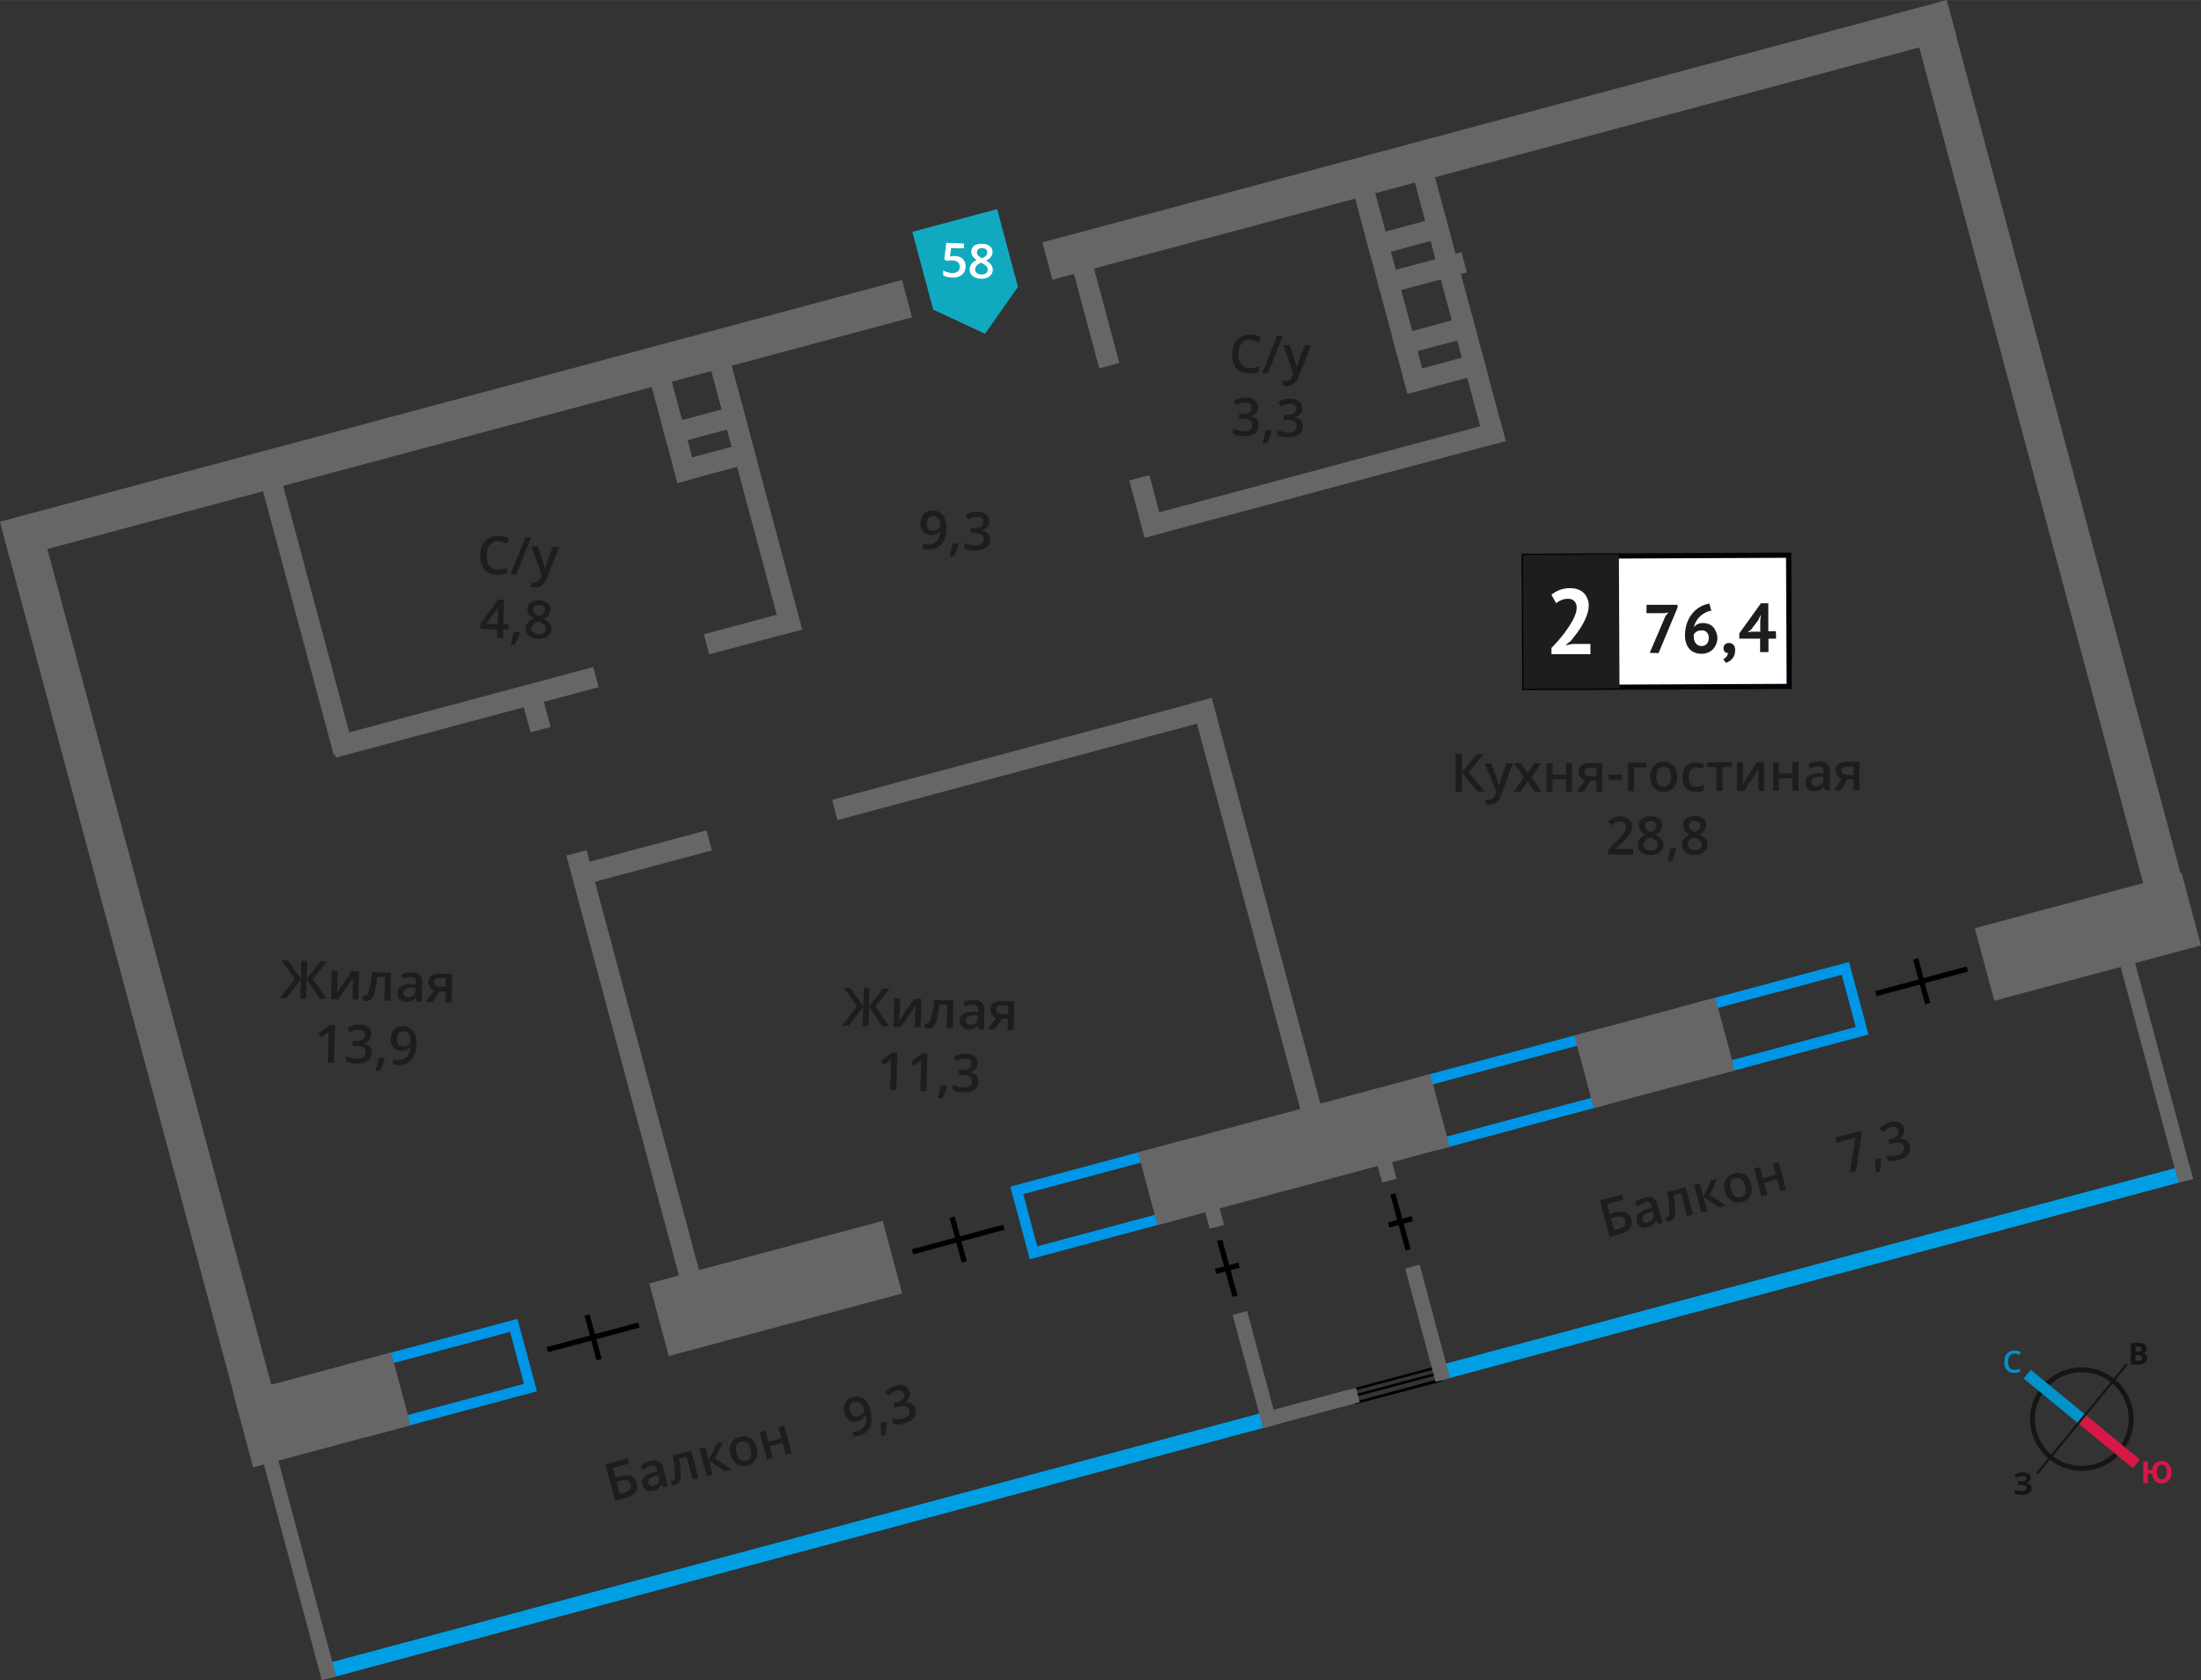 <svg xmlns="http://www.w3.org/2000/svg" width="147.13mm" height="112.31mm" viewBox="0 0 417.07 318.35">
  <rect x="0" y="0" width="417.07" height="318.35" fill="#333333" stroke="none"/>
  <defs>
    <style>
      .cls-1, .cls-11, .cls-12, .cls-13, .cls-3 {
        fill: none;
      }

      .cls-1, .cls-3 {
        stroke: #000;
      }

      .cls-1 {
        stroke-linecap: round;
        stroke-linejoin: round;
        stroke-width: 0.48px;
      }

      .cls-2 {
        fill: #0096e7;
      }

      .cls-11, .cls-12, .cls-13, .cls-3 {
        stroke-miterlimit: 10;
      }

      .cls-4 {
        fill: #666;
      }

      .cls-5 {
        fill: #009fe3;
      }

      .cls-6, .cls-9 {
        fill: #1d1d1b;
      }

      .cls-7 {
        fill: #fff;
      }

      .cls-8 {
        fill: #050007;
      }

      .cls-9 {
        stroke: #1d1d1b;
        stroke-miterlimit: 22.93;
        stroke-width: 0.5px;
      }

      .cls-10 {
        fill: #11a9bf;
        fill-rule: evenodd;
      }

      .cls-11 {
        stroke: #141515;
        stroke-width: 0.91px;
      }

      .cls-12 {
        stroke: #0093ca;
      }

      .cls-12, .cls-13 {
        stroke-width: 2.13px;
      }

      .cls-13 {
        stroke: #d61747;
      }

      .cls-14 {
        fill: #141515;
      }

      .cls-15 {
        fill: #0093ca;
      }

      .cls-16 {
        fill: #d61747;
      }
    </style>
  </defs>
  <g id="text">
    <g>
      <g>
        <polyline class="cls-1" points="256.4 264.5 272.79 260.14 273.07 261.4 273.05 261.53 256.82 265.79 273.07 261.4"/>
        <line class="cls-1" x1="272.48" y1="259.01" x2="256.09" y2="263.37"/>
      </g>
      <path class="cls-2" d="M349,184.69l2.65,9.89L323,202.24l-2.65-9.89L349,184.69m1.41-2.45-32.45,8.69,3.68,13.76L354.06,196l-3.69-13.76Z"/>
      <path class="cls-2" d="M299.59,197.92l2.65,9.89-28.59,7.66L271,205.58l28.59-7.66m1.42-2.45-32.46,8.69,3.69,13.76,32.45-8.7L301,195.47Z"/>
      <path class="cls-2" d="M222.49,218.58l2.65,9.89-28.59,7.66-2.65-9.89,28.59-7.66m1.41-2.45-32.45,8.69,3.68,13.76,32.46-8.7-3.69-13.75Z"/>
      <path class="cls-2" d="M96.64,252.3l2.65,9.89L70.7,269.85,68.05,260l28.59-7.66m1.41-2.45L65.6,258.54l3.69,13.76,32.45-8.7-3.69-13.75Z"/>
      <g>
        <line class="cls-3" x1="121.05" y1="251.05" x2="103.72" y2="255.71"/>
        <line class="cls-3" x1="111.25" y1="249.14" x2="113.53" y2="257.61"/>
      </g>
      <g>
        <line class="cls-3" x1="190.23" y1="232.51" x2="172.91" y2="237.17"/>
        <line class="cls-3" x1="180.43" y1="230.61" x2="182.71" y2="239.08"/>
      </g>
      <g>
        <line class="cls-3" x1="372.8" y1="183.59" x2="355.47" y2="188.25"/>
        <line class="cls-3" x1="363" y1="181.69" x2="365.27" y2="190.16"/>
      </g>
      <g>
        <line class="cls-3" x1="234.01" y1="245.59" x2="231.12" y2="234.99"/>
        <line class="cls-3" x1="234.79" y1="239.69" x2="230.34" y2="240.9"/>
      </g>
      <g>
        <line class="cls-3" x1="266.82" y1="236.8" x2="263.94" y2="226.2"/>
        <line class="cls-3" x1="267.6" y1="230.89" x2="263.15" y2="232.1"/>
      </g>
      <rect class="cls-4" x="375.37" y="170.36" width="40.55" height="14.24" transform="translate(823.74 246.52) rotate(165)"/>
      <rect class="cls-4" x="299.7" y="192.36" width="27.67" height="14.24" transform="translate(668.01 311.02) rotate(165)"/>
      <rect class="cls-4" x="216.51" y="210.68" width="57.32" height="14.24" transform="translate(538.36 364.72) rotate(165)"/>
      <rect class="cls-4" x="124.1" y="236.98" width="45.79" height="14.24" transform="translate(352.16 441.85) rotate(165)"/>
      <rect class="cls-4" x="45.59" y="260.02" width="30.89" height="14.24" transform="translate(189.14 509.38) rotate(165)"/>
      <rect class="cls-4" x="56.14" y="89.11" width="3.94" height="54.36" transform="translate(-28.12 19) rotate(-15)"/>
      <rect class="cls-4" x="141.11" y="66.34" width="3.94" height="54.36" transform="translate(-19.33 40.22) rotate(-15)"/>
      <rect class="cls-4" x="215.38" y="90.35" width="3.94" height="11.21" transform="translate(-17.43 59.52) rotate(-15)"/>
      <rect class="cls-4" x="274.39" y="30.52" width="3.94" height="54.47" transform="translate(-5.53 73.5) rotate(-15)"/>
      <rect class="cls-4" x="205.24" y="46.54" width="3.94" height="23.13" transform="translate(-7.98 55.61) rotate(-15)"/>
      <rect class="cls-4" x="235.33" y="131.06" width="3.94" height="82.97" transform="matrix(0.97, -0.26, 0.26, 0.97, -36.57, 67.3)"/>
      <rect class="cls-4" x="99.61" y="131.76" width="3.94" height="6.59" transform="translate(-31.49 30.89) rotate(-15)"/>
      <rect class="cls-4" x="117.9" y="159.59" width="3.94" height="87.45" transform="matrix(0.97, -0.26, 0.26, 0.97, -48.54, 37.95)"/>
      <g>
        <rect class="cls-4" x="125.7" y="78.51" width="15.65" height="3.94" transform="translate(-16.28 37.3) rotate(-15)"/>
        <rect class="cls-4" x="127.59" y="85.58" width="15.65" height="3.94" transform="translate(-18.04 38.03) rotate(-15)"/>
        <rect class="cls-4" x="136.8" y="66.58" width="3.94" height="21.72" transform="translate(-15.32 38.56) rotate(-15)"/>
        <rect class="cls-4" x="125.49" y="69.62" width="3.94" height="21.72" transform="translate(-16.49 35.73) rotate(-15)"/>
      </g>
      <rect class="cls-4" x="258.99" y="42.79" width="15.65" height="3.94" transform="translate(-2.49 70.58) rotate(-15)"/>
      <rect class="cls-4" x="260.88" y="49.86" width="15.65" height="3.94" transform="matrix(0.97, -0.26, 0.26, 0.97, -4.26, 71.31)"/>
      <rect class="cls-4" x="258.78" y="33.9" width="3.94" height="21.72" transform="translate(-2.7 69.01) rotate(-15)"/>
      <rect class="cls-4" x="264.04" y="61.64" width="15.65" height="3.94" transform="translate(-7.2 72.53) rotate(-15)"/>
      <rect class="cls-4" x="265.93" y="68.71" width="15.65" height="3.94" transform="translate(-8.96 73.26) rotate(-15)"/>
      <rect class="cls-4" x="263.83" y="52.75" width="3.94" height="21.72" transform="translate(-7.41 70.96) rotate(-15)"/>
      <rect class="cls-4" x="61.86" y="132.54" width="51.31" height="3.94" transform="matrix(0.97, -0.26, 0.26, 0.97, -31.83, 27.23)"/>
      <rect class="cls-4" x="133.59" y="117.84" width="17.51" height="3.94" transform="translate(-26.16 40.92) rotate(-15)"/>
      <rect class="cls-4" x="215.19" y="88.84" width="70.82" height="3.94" transform="translate(-14.96 67.95) rotate(-15)"/>
      <rect class="cls-4" x="109.15" y="160.57" width="25.68" height="3.94" transform="translate(-37.91 37.11) rotate(-15)"/>
      <rect class="cls-4" x="156.12" y="141.49" width="74.13" height="3.94" transform="matrix(0.97, -0.26, 0.26, 0.97, -30.55, 54.89)"/>
      <rect class="cls-4" x="-60.31" y="178.82" width="173.04" height="7.33" transform="translate(195.69 109.94) rotate(75)"/>
      <rect class="cls-4" x="301.47" y="81.88" width="173.04" height="7.33" transform="translate(370.2 -311.37) rotate(75)"/>
      <rect class="cls-4" x="-2.07" y="75.81" width="176.95" height="7.33" transform="translate(190.44 133.88) rotate(165)"/>
      <rect class="cls-4" x="195.45" y="22.83" width="177.38" height="7.33" transform="translate(565.46 -21.45) rotate(165)"/>
      <rect class="cls-5" x="150.09" y="200.3" width="2.83" height="184.64" transform="translate(394.95 70.54) rotate(75)"/>
      <polygon class="cls-5" points="415.55 223.34 412.81 224.08 272.47 261.68 271.74 258.95 412.08 221.34 414.82 220.61 415.55 223.34"/>
      <rect class="cls-4" x="227.91" y="222.87" width="2.83" height="9.73" transform="translate(509.77 388.36) rotate(165)"/>
      <rect class="cls-4" x="260.6" y="214.11" width="2.83" height="9.73" transform="translate(571.77 362.68) rotate(165)"/>
      <rect class="cls-4" x="236.41" y="248.36" width="2.83" height="22.21" transform="translate(534.7 448.54) rotate(165)"/>
      <rect class="cls-4" x="269.1" y="239.6" width="2.83" height="22.21" transform="translate(596.7 422.85) rotate(165)"/>
      <polygon class="cls-4" points="415.55 223.34 412.81 224.08 412.08 221.34 401.38 181.43 404.12 180.69 414.82 220.61 415.55 223.34"/>
      <rect class="cls-4" x="54.92" y="272.45" width="2.83" height="46.33" transform="translate(187.27 566.57) rotate(165)"/>
      <rect class="cls-4" x="246.76" y="257.27" width="2.83" height="18.9" transform="translate(54.77 575.48) rotate(-105)"/>
      <g>
        <path class="cls-6" d="M309.1,231c.37,1.38-.33,2.31-2.1,2.78l-2,.54-1.85-6.89,4.21-1.13.26,1-3.08.82L305,230l.82-.22Q308.55,229,309.1,231Zm-3.24,2.07.82-.22a2.12,2.12,0,0,0,1.11-.58,1,1,0,0,0,.15-1,.94.94,0,0,0-.6-.72,2.59,2.59,0,0,0-1.39.1l-.68.18Z"/>
        <path class="cls-6" d="M314.17,231.89l-.41-.67h0a2.24,2.24,0,0,1-.59.86,2.52,2.52,0,0,1-.93.43,1.7,1.7,0,0,1-1.31-.09,1.59,1.59,0,0,1-.75-1.06,1.46,1.46,0,0,1,.27-1.38,3.59,3.59,0,0,1,1.71-.93l.89-.27-.07-.28a1.15,1.15,0,0,0-.43-.69,1,1,0,0,0-.8,0,2.66,2.66,0,0,0-.73.32,6.21,6.21,0,0,0-.64.47l-.57-.7a4.18,4.18,0,0,1,.84-.58,4.32,4.32,0,0,1,.92-.37,2.32,2.32,0,0,1,1.62,0,1.74,1.74,0,0,1,.87,1.22l1,3.52Zm-1.85-.31a1.43,1.43,0,0,0,.88-.6,1.27,1.27,0,0,0,.11-1l-.12-.46-.66.21a2.39,2.39,0,0,0-1.07.57.83.83,0,0,0-.17.81.77.77,0,0,0,.36.49A1,1,0,0,0,312.32,231.58Z"/>
        <path class="cls-6" d="M320.8,230.12l-1.12.29-1.16-4.34-1.44.38a19.19,19.19,0,0,1,.35,2.72,3.69,3.69,0,0,1-.22,1.53,1.19,1.19,0,0,1-.82.69,1.86,1.86,0,0,1-.64.06l-.23-.87a1.14,1.14,0,0,0,.37,0c.32-.08.47-.51.46-1.28a20.31,20.31,0,0,0-.45-3.43l3.5-.94Z"/>
        <path class="cls-6" d="M324.22,223.61l1.22-.33L324,226.37l3.06,2.08-1.27.34-3-2,.71,2.64-1.1.3-1.4-5.22,1.11-.29.67,2.53Z"/>
        <path class="cls-6" d="M331.81,224.36a3,3,0,0,1-.13,2.17,2.4,2.4,0,0,1-1.63,1.21,2.59,2.59,0,0,1-1.38,0,2.32,2.32,0,0,1-1.12-.71,3.29,3.29,0,0,1-.68-1.36,2.88,2.88,0,0,1,.12-2.15,2.45,2.45,0,0,1,1.64-1.21,2.42,2.42,0,0,1,2,.25A3,3,0,0,1,331.81,224.36Zm-3.8,1c.32,1.2.93,1.68,1.82,1.45s1.16-1,.83-2.16-.92-1.67-1.81-1.43a1.14,1.14,0,0,0-.88.73A2.36,2.36,0,0,0,328,225.38Z"/>
        <path class="cls-6" d="M333.49,221.12l.56,2.1,2.46-.66-.56-2.09,1.11-.3,1.39,5.22-1.1.29-.61-2.25-2.45.66.6,2.25-1.11.3-1.4-5.22Z"/>
        <path class="cls-6" d="M350.49,222.16l1.14-6.64-3.58,1-.26-1,4.77-1.27.2.77-1.07,6.84Z"/>
        <path class="cls-6" d="M356.47,219.47a16.66,16.66,0,0,1-.23,2.48l-.81.22a23.51,23.51,0,0,0-.15-2.5l1.09-.29Z"/>
        <path class="cls-6" d="M360.79,213.71a1.62,1.62,0,0,1-.09,1.19,2,2,0,0,1-.92.88l0,0a2.21,2.21,0,0,1,1.38.19,1.53,1.53,0,0,1,.71,1,1.9,1.9,0,0,1-.29,1.73,3.38,3.38,0,0,1-1.86,1.07,4.54,4.54,0,0,1-2,.15l-.27-1a4.39,4.39,0,0,0,2-.05,2.09,2.09,0,0,0,1.12-.62,1.11,1.11,0,0,0,.15-1,.9.9,0,0,0-.66-.69,2.91,2.91,0,0,0-1.45.1l-.6.17-.24-.91.61-.16c1.1-.29,1.55-.82,1.35-1.58a.87.87,0,0,0-.48-.61,1.33,1.33,0,0,0-.91,0,2.57,2.57,0,0,0-.72.31,3.79,3.79,0,0,0-.75.66l-.75-.63a3.74,3.74,0,0,1,2-1.28,2.66,2.66,0,0,1,1.75,0A1.5,1.5,0,0,1,360.79,213.71Z"/>
      </g>
      <g>
        <path class="cls-6" d="M120.67,281q.56,2.07-2.11,2.79l-2,.53-1.85-6.89,4.21-1.13.26,1-3.08.82.49,1.84.82-.22Q120.13,278.94,120.67,281ZM117.43,283l.81-.21a2.16,2.16,0,0,0,1.12-.59,1,1,0,0,0,.15-1,.94.94,0,0,0-.6-.72,2.59,2.59,0,0,0-1.39.1l-.68.18Z"/>
        <path class="cls-6" d="M125.74,281.82l-.41-.66h0a2.2,2.2,0,0,1-.59.85,2.37,2.37,0,0,1-.93.43,1.7,1.7,0,0,1-1.31-.09,1.59,1.59,0,0,1-.75-1.06,1.46,1.46,0,0,1,.27-1.38,3.59,3.59,0,0,1,1.71-.93l.89-.27-.07-.28a1.14,1.14,0,0,0-.44-.69,1,1,0,0,0-.79-.05,2.66,2.66,0,0,0-.73.32,6.21,6.21,0,0,0-.64.47l-.57-.69a4,4,0,0,1,.84-.59,4.32,4.32,0,0,1,.92-.37,2.32,2.32,0,0,1,1.62,0,1.74,1.74,0,0,1,.87,1.23l.94,3.51Zm-1.85-.31a1.42,1.42,0,0,0,.88-.6,1.26,1.26,0,0,0,.11-1l-.12-.45-.66.21a2.24,2.24,0,0,0-1.07.56.83.83,0,0,0-.17.81.72.72,0,0,0,.36.49A.89.89,0,0,0,123.89,281.51Z"/>
        <path class="cls-6" d="M132.37,280.05l-1.12.3L130.09,276l-1.44.38a17.72,17.72,0,0,1,.34,2.72,3.63,3.63,0,0,1-.21,1.54,1.22,1.22,0,0,1-.82.68,1.47,1.47,0,0,1-.64.06l-.23-.87a.92.92,0,0,0,.37,0c.32-.09.47-.52.46-1.29a21.56,21.56,0,0,0-.45-3.43l3.5-.94Z"/>
        <path class="cls-6" d="M135.79,273.54l1.22-.33-1.48,3.1,3.06,2.07-1.27.34-3-2,.71,2.65-1.11.29-1.39-5.21,1.1-.3.68,2.53Z"/>
        <path class="cls-6" d="M143.37,274.29a2.93,2.93,0,0,1-.12,2.17,2.42,2.42,0,0,1-1.63,1.21,2.59,2.59,0,0,1-1.38,0,2.26,2.26,0,0,1-1.12-.72,3.31,3.31,0,0,1-.68-1.35,2.91,2.91,0,0,1,.12-2.16,2.41,2.41,0,0,1,1.64-1.2,2.39,2.39,0,0,1,2,.25A2.88,2.88,0,0,1,143.37,274.29Zm-3.79,1c.32,1.21.93,1.69,1.82,1.45s1.15-1,.83-2.16-.92-1.67-1.81-1.43a1.19,1.19,0,0,0-.89.73A2.46,2.46,0,0,0,139.58,275.31Z"/>
        <path class="cls-6" d="M145.06,271.06l.56,2.09,2.46-.66-.56-2.09,1.1-.3,1.4,5.22-1.11.29-.6-2.24-2.46.65.61,2.25-1.11.3-1.4-5.22Z"/>
        <path class="cls-6" d="M164.88,267.1a4.92,4.92,0,0,1,0,3.26,3.14,3.14,0,0,1-2.21,1.67,4,4,0,0,1-.92.17l-.25-.93a3.6,3.6,0,0,0,.88-.11,2.2,2.2,0,0,0,1.51-1.06,3,3,0,0,0,.1-2.05h-.06a1.73,1.73,0,0,1-.51.8,2.22,2.22,0,0,1-.87.43,1.92,1.92,0,0,1-1.59-.18,2.28,2.28,0,0,1-.94-1.43,2.44,2.44,0,0,1,.14-1.88,2.25,2.25,0,0,1,1.48-1.08,2.39,2.39,0,0,1,1.38,0,2.34,2.34,0,0,1,1.13.82A4.21,4.21,0,0,1,164.88,267.1Zm-3-1.47a1.13,1.13,0,0,0-.78.61,1.68,1.68,0,0,0,0,1.14,1.47,1.47,0,0,0,.54.85,1.12,1.12,0,0,0,1,.11,1.49,1.49,0,0,0,.86-.59,1.07,1.07,0,0,0,.17-.89,2.15,2.15,0,0,0-.37-.74,1.57,1.57,0,0,0-.61-.46A1.21,1.21,0,0,0,161.91,265.63Z"/>
        <path class="cls-6" d="M168,269.4a16.77,16.77,0,0,1-.23,2.49l-.81.21a23.48,23.48,0,0,0-.15-2.49l1.09-.3Z"/>
        <path class="cls-6" d="M172.36,263.64a1.61,1.61,0,0,1-.09,1.19,1.93,1.93,0,0,1-.92.88v0a2.17,2.17,0,0,1,1.39.18,1.56,1.56,0,0,1,.71,1,1.88,1.88,0,0,1-.3,1.72,3.36,3.36,0,0,1-1.85,1.08,4.67,4.67,0,0,1-2,.14l-.27-1a4.9,4.9,0,0,0,1,.08,4.38,4.38,0,0,0,1-.13,2.08,2.08,0,0,0,1.11-.62,1.07,1.07,0,0,0,.15-1,.87.87,0,0,0-.65-.69,2.83,2.83,0,0,0-1.45.11l-.6.16-.24-.9.61-.17c1.1-.29,1.55-.82,1.34-1.58a.86.86,0,0,0-.47-.61,1.33,1.33,0,0,0-.91,0,2.9,2.9,0,0,0-.72.31,3.35,3.35,0,0,0-.75.67l-.75-.63a3.7,3.7,0,0,1,2-1.29,2.69,2.69,0,0,1,1.74,0A1.55,1.55,0,0,1,172.36,263.64Z"/>
      </g>
      <g>
        <path class="cls-6" d="M162.4,190.67l-2.52-3.51,1.25,0,2.45,3.52.09-3.45,1.11,0-.09,3.46,2.63-3.39,1.25,0-2.7,3.38,2.62,3.76-1.28,0-2.52-3.69-.1,3.62-1.1,0,.09-3.62-2.71,3.55-1.29,0Z"/>
        <path class="cls-6" d="M170.56,189.17l-.07,2.77c0,.32-.05.79-.11,1.42l2.81-4.12,1.4,0-.14,5.4-1.1,0,.07-2.72c0-.15,0-.39.05-.73s.05-.58.06-.73l-2.8,4.11-1.41,0,.14-5.4Z"/>
        <path class="cls-6" d="M180.53,194.83l-1.16,0,.12-4.5-1.49,0a18.84,18.84,0,0,1-.44,2.71,3.65,3.65,0,0,1-.64,1.41,1.23,1.23,0,0,1-1,.42,1.59,1.59,0,0,1-.62-.12l0-.9a1.17,1.17,0,0,0,.36.08c.33,0,.6-.36.81-1.1a21.13,21.13,0,0,0,.54-3.42l3.63.09Z"/>
        <path class="cls-6" d="M185.54,195l-.21-.76h0a2.21,2.21,0,0,1-.81.65,2.35,2.35,0,0,1-1,.16,1.72,1.72,0,0,1-1.23-.47,1.57,1.57,0,0,1-.41-1.22,1.43,1.43,0,0,1,.65-1.25,3.55,3.55,0,0,1,1.9-.41h.93v-.28a1.1,1.1,0,0,0-.22-.78,1,1,0,0,0-.75-.28,2.6,2.6,0,0,0-.79.1,7.12,7.12,0,0,0-.74.27l-.35-.83a4.09,4.09,0,0,1,1-.32,5,5,0,0,1,1-.1,2.34,2.34,0,0,1,1.54.49,1.77,1.77,0,0,1,.49,1.43l-.1,3.63Zm-1.69-.82a1.43,1.43,0,0,0,1-.33,1.23,1.23,0,0,0,.4-1v-.47h-.69a2.28,2.28,0,0,0-1.19.24.8.8,0,0,0-.38.73.69.69,0,0,0,.2.56A.9.9,0,0,0,183.85,194.14Z"/>
        <path class="cls-6" d="M188.52,195l-1.29,0,1.56-2.18a1.55,1.55,0,0,1-.84-.58,1.58,1.58,0,0,1-.29-1,1.47,1.47,0,0,1,.58-1.19,2.31,2.31,0,0,1,1.51-.39l2.46.06-.14,5.4-1.16,0L191,193l-1.09,0Zm.26-3.76a.7.7,0,0,0,.3.64,1.47,1.47,0,0,0,.84.22l1.07,0,0-1.6-1.25,0a1.15,1.15,0,0,0-.73.18A.71.71,0,0,0,188.78,191.28Z"/>
        <path class="cls-6" d="M169.83,206.56l-1.14,0,.12-4.61c0-.55,0-1,.07-1.31a3.71,3.71,0,0,1-.28.26l-1.12.87-.56-.75,2.14-1.59,1,0Z"/>
        <path class="cls-6" d="M175.54,206.71l-1.15,0,.12-4.61c0-.55,0-1,.08-1.31-.08.08-.18.16-.29.25s-.48.39-1.12.87l-.55-.74,2.14-1.59.95,0Z"/>
        <path class="cls-6" d="M179.48,205.76a16.25,16.25,0,0,1-.92,2.31l-.85,0a23.2,23.2,0,0,0,.57-2.43l1.13,0Z"/>
        <path class="cls-6" d="M185.26,201.46a1.63,1.63,0,0,1-.43,1.12,2,2,0,0,1-1.12.58v0a2.12,2.12,0,0,1,1.28.56,1.56,1.56,0,0,1,.4,1.15,1.87,1.87,0,0,1-.77,1.57,3.35,3.35,0,0,1-2.08.51,4.64,4.64,0,0,1-2-.44l0-1a4.57,4.57,0,0,0,.95.37,4.41,4.41,0,0,0,1,.15,2,2,0,0,0,1.24-.28,1.11,1.11,0,0,0,.44-.94.9.9,0,0,0-.43-.85,2.9,2.9,0,0,0-1.42-.31h-.62l0-.94.63,0q1.71,0,1.74-1.14a.84.84,0,0,0-.28-.71,1.33,1.33,0,0,0-.87-.27,2.53,2.53,0,0,0-.78.09,3.27,3.27,0,0,0-.9.43l-.54-.82a3.77,3.77,0,0,1,2.3-.66,2.81,2.81,0,0,1,1.67.5A1.56,1.56,0,0,1,185.26,201.46Z"/>
      </g>
      <g>
        <path class="cls-6" d="M55.84,185.45l-2.52-3.51,1.25,0L57,185.49l.09-3.45,1.11,0-.09,3.46,2.63-3.39,1.25,0-2.7,3.38,2.62,3.76-1.28,0-2.52-3.69L58,189.2l-1.1,0,.09-3.61-2.71,3.54-1.29,0Z"/>
        <path class="cls-6" d="M64,184l-.07,2.77c0,.32,0,.8-.11,1.42L66.63,184l1.4,0-.14,5.4-1.1,0,.07-2.72c0-.15,0-.39,0-.73s0-.58.06-.73l-2.8,4.11-1.41,0,.14-5.39Z"/>
        <path class="cls-6" d="M74,189.61l-1.16,0,.12-4.5-1.49,0a18.84,18.84,0,0,1-.44,2.71,3.58,3.58,0,0,1-.64,1.41,1.22,1.22,0,0,1-1,.42,1.48,1.48,0,0,1-.63-.12l0-.9a.94.94,0,0,0,.36.08c.33,0,.61-.36.81-1.1a21.13,21.13,0,0,0,.54-3.42l3.63.1Z"/>
        <path class="cls-6" d="M79,189.74l-.21-.75h0a2.25,2.25,0,0,1-.81.66,2.5,2.5,0,0,1-1,.15,1.76,1.76,0,0,1-1.23-.46,1.6,1.6,0,0,1-.41-1.23,1.4,1.4,0,0,1,.65-1.24,3.45,3.45,0,0,1,1.9-.42h.93v-.28a1.1,1.1,0,0,0-.22-.78,1,1,0,0,0-.74-.28,2.62,2.62,0,0,0-.8.1c-.26.08-.5.17-.74.27l-.35-.83a4.09,4.09,0,0,1,1-.32,5,5,0,0,1,1-.1,2.4,2.4,0,0,1,1.54.49,1.77,1.77,0,0,1,.49,1.43l-.09,3.64Zm-1.68-.82a1.46,1.46,0,0,0,1-.32,1.26,1.26,0,0,0,.4-1v-.47H78a2.34,2.34,0,0,0-1.18.24.82.82,0,0,0-.39.73.69.69,0,0,0,.2.56A.91.91,0,0,0,77.3,188.92Z"/>
        <path class="cls-6" d="M82,189.82l-1.29,0,1.56-2.18a1.55,1.55,0,0,1-.84-.58,1.58,1.58,0,0,1-.29-1,1.48,1.48,0,0,1,.58-1.19,2.31,2.31,0,0,1,1.51-.39l2.46.06-.14,5.4-1.16,0,.06-2.08-1.09,0Zm.26-3.75a.7.7,0,0,0,.3.63,1.58,1.58,0,0,0,.84.23l1.07,0,0-1.6-1.25,0a1.15,1.15,0,0,0-.73.18A.71.71,0,0,0,82.22,186.07Z"/>
        <path class="cls-6" d="M63.27,201.34l-1.14,0,.12-4.61c0-.55,0-1,.07-1.3l-.28.25-1.12.87-.56-.74,2.14-1.6,1,0Z"/>
        <path class="cls-6" d="M70.32,196a1.63,1.63,0,0,1-.42,1.12,2,2,0,0,1-1.13.58v0a2.15,2.15,0,0,1,1.27.57,1.48,1.48,0,0,1,.4,1.14,1.9,1.9,0,0,1-.76,1.58,3.45,3.45,0,0,1-2.09.5,4.68,4.68,0,0,1-2-.44l0-1a4.36,4.36,0,0,0,1,.37,3.82,3.82,0,0,0,1,.15,2.08,2.08,0,0,0,1.25-.27,1.12,1.12,0,0,0,.43-1,.9.9,0,0,0-.43-.85,3,3,0,0,0-1.42-.3l-.62,0,0-.93.63,0q1.71,0,1.74-1.14a.91.91,0,0,0-.28-.72,1.37,1.37,0,0,0-.87-.27,3,3,0,0,0-.79.1,3.85,3.85,0,0,0-.9.42l-.54-.81a3.73,3.73,0,0,1,2.3-.67,2.7,2.7,0,0,1,1.67.51A1.49,1.49,0,0,1,70.32,196Z"/>
        <path class="cls-6" d="M72.92,200.54a16.77,16.77,0,0,1-.92,2.32l-.85,0a23.2,23.2,0,0,0,.57-2.43l1.13,0Z"/>
        <path class="cls-6" d="M78.92,197.65a4.84,4.84,0,0,1-.93,3.13,3.09,3.09,0,0,1-2.58,1,3.62,3.62,0,0,1-.93-.1l0-1a2.93,2.93,0,0,0,.87.14,2.22,2.22,0,0,0,1.75-.58,3,3,0,0,0,.68-1.94h-.06a1.78,1.78,0,0,1-.71.61,2.11,2.11,0,0,1-1,.17,1.88,1.88,0,0,1-1.48-.63,2.28,2.28,0,0,1-.5-1.63,2.47,2.47,0,0,1,.68-1.76,2.23,2.23,0,0,1,1.72-.62,2.39,2.39,0,0,1,1.32.4,2.43,2.43,0,0,1,.85,1.1A4.26,4.26,0,0,1,78.92,197.65Zm-2.43-2.25a1.08,1.08,0,0,0-.92.37,1.64,1.64,0,0,0-.35,1.08,1.45,1.45,0,0,0,.27,1,1.14,1.14,0,0,0,.89.37,1.43,1.43,0,0,0,1-.32,1.07,1.07,0,0,0,.42-.8,1.87,1.87,0,0,0-.15-.82,1.41,1.41,0,0,0-.45-.61A1.2,1.2,0,0,0,76.49,195.4Z"/>
      </g>
      <g>
        <path class="cls-6" d="M236.92,64.35a1.92,1.92,0,0,0-1.6.67,3,3,0,0,0-.63,2,3.1,3.1,0,0,0,.5,2,2,2,0,0,0,1.59.72,3.65,3.65,0,0,0,.88-.07,8.7,8.7,0,0,0,.89-.21l0,1a5.23,5.23,0,0,1-1.91.27,3,3,0,0,1-2.38-1,4,4,0,0,1-.77-2.74,4.29,4.29,0,0,1,.46-1.93,2.87,2.87,0,0,1,1.21-1.25,3.47,3.47,0,0,1,1.82-.4,4.53,4.53,0,0,1,2,.51l-.44,1a5.78,5.78,0,0,0-.76-.32A3,3,0,0,0,236.92,64.35Z"/>
        <path class="cls-6" d="M243.11,63.61l-2.84,7.07-1.08,0L242,63.58Z"/>
        <path class="cls-6" d="M243.15,65.35l1.25,0,1,3.09a5.3,5.3,0,0,1,.3,1.24h0a4.12,4.12,0,0,1,.18-.65c.08-.25.53-1.45,1.33-3.6l1.24,0-2.46,6.06a2.21,2.21,0,0,1-2.15,1.63,3.08,3.08,0,0,1-.74-.11l0-.9a3.18,3.18,0,0,0,.59.07,1.22,1.22,0,0,0,1.19-.93l.21-.5Z"/>
        <path class="cls-6" d="M238.38,77.13a1.68,1.68,0,0,1-.43,1.12,2,2,0,0,1-1.13.58v0a2.21,2.21,0,0,1,1.28.57,1.57,1.57,0,0,1,.4,1.15,1.91,1.91,0,0,1-.77,1.57,3.38,3.38,0,0,1-2.09.5,4.53,4.53,0,0,1-2-.44l0-1a5,5,0,0,0,.95.38,4.28,4.28,0,0,0,1,.14,2.08,2.08,0,0,0,1.25-.27,1.12,1.12,0,0,0,.44-.94.93.93,0,0,0-.44-.86,3,3,0,0,0-1.41-.3l-.62,0,0-.93.63,0q1.71,0,1.74-1.14a.89.89,0,0,0-.28-.72,1.35,1.35,0,0,0-.87-.27,3,3,0,0,0-.79.1,3.85,3.85,0,0,0-.9.42l-.54-.81a3.75,3.75,0,0,1,2.3-.67,2.7,2.7,0,0,1,1.67.51A1.52,1.52,0,0,1,238.38,77.13Z"/>
        <path class="cls-6" d="M241,81.65a16.77,16.77,0,0,1-.92,2.32l-.85,0a23.2,23.2,0,0,0,.57-2.43l1.13,0Z"/>
        <path class="cls-6" d="M246.75,77.35a1.65,1.65,0,0,1-.42,1.12,2,2,0,0,1-1.13.58v0a2.12,2.12,0,0,1,1.27.57,1.52,1.52,0,0,1,.4,1.14,1.87,1.87,0,0,1-.77,1.57,3.35,3.35,0,0,1-2.08.51,4.64,4.64,0,0,1-2-.44l0-1a4.44,4.44,0,0,0,1,.37,4.24,4.24,0,0,0,1,.15,2.09,2.09,0,0,0,1.25-.28,1.09,1.09,0,0,0,.43-.94.9.9,0,0,0-.43-.85,2.8,2.8,0,0,0-1.42-.3l-.62,0,0-.93h.63c1.13,0,1.71-.35,1.73-1.13a.88.88,0,0,0-.27-.72,1.38,1.38,0,0,0-.88-.27,2.53,2.53,0,0,0-.78.09,4,4,0,0,0-.9.43l-.54-.82a3.79,3.79,0,0,1,2.3-.66,2.72,2.72,0,0,1,1.67.51A1.52,1.52,0,0,1,246.75,77.35Z"/>
      </g>
      <g>
        <path class="cls-6" d="M94.46,102.52a1.93,1.93,0,0,0-1.6.67,3.09,3.09,0,0,0-.62,2,3,3,0,0,0,.5,2,2,2,0,0,0,1.59.72,3.69,3.69,0,0,0,.88-.07,8.7,8.7,0,0,0,.89-.21l0,1a5.23,5.23,0,0,1-1.91.27,3,3,0,0,1-2.38-1A4,4,0,0,1,91,105.1a4.43,4.43,0,0,1,.45-1.93,2.89,2.89,0,0,1,1.22-1.25,3.47,3.47,0,0,1,1.82-.4,4.53,4.53,0,0,1,2,.51l-.45,1a5.64,5.64,0,0,0-.75-.32A3,3,0,0,0,94.46,102.52Z"/>
        <path class="cls-6" d="M100.66,101.78l-2.84,7.07-1.08,0,2.84-7.07Z"/>
        <path class="cls-6" d="M100.7,103.52l1.25,0,1,3.09a6.53,6.53,0,0,1,.3,1.24h0a5.3,5.3,0,0,1,.17-.65c.09-.25.53-1.45,1.34-3.6l1.24,0-2.47,6.06a2.2,2.2,0,0,1-2.14,1.63,3.08,3.08,0,0,1-.74-.11l0-.9a3.29,3.29,0,0,0,.59.07,1.21,1.21,0,0,0,1.19-.93l.22-.5Z"/>
        <path class="cls-6" d="M96.34,119.26l-1,0,0,1.56-1.12,0,0-1.56L91,119.12l0-.88,3.39-4.64,1.12,0-.13,4.65,1,0Zm-2-1,0-1.79c0-.64,0-1.16.09-1.57h0a4.15,4.15,0,0,1-.45.77l-1.83,2.53Z"/>
        <path class="cls-6" d="M98.52,119.82a18.15,18.15,0,0,1-.92,2.32l-.85,0a23.2,23.2,0,0,0,.57-2.43l1.13,0Z"/>
        <path class="cls-6" d="M102.18,113.73a2.57,2.57,0,0,1,1.6.51,1.53,1.53,0,0,1,.56,1.26,2,2,0,0,1-1.37,1.72,3.15,3.15,0,0,1,1.17.91,1.65,1.65,0,0,1,.33,1,1.72,1.72,0,0,1-.68,1.4,2.68,2.68,0,0,1-1.77.49,2.87,2.87,0,0,1-1.79-.54,1.71,1.71,0,0,1-.61-1.43A1.86,1.86,0,0,1,100,118a2.87,2.87,0,0,1,1.12-.81,2.91,2.91,0,0,1-.91-.85,1.78,1.78,0,0,1-.25-1,1.49,1.49,0,0,1,.64-1.22A2.67,2.67,0,0,1,102.18,113.73Zm-1.46,5.35a.93.93,0,0,0,.34.79,1.47,1.47,0,0,0,1,.31,1.5,1.5,0,0,0,1-.26,1,1,0,0,0,.07-1.51,3,3,0,0,0-1-.64l-.14-.06a2.42,2.42,0,0,0-.94.6A1.15,1.15,0,0,0,100.72,119.08Zm1.43-4.46a1.18,1.18,0,0,0-.79.22.77.77,0,0,0-.31.65.83.83,0,0,0,.09.45,1.17,1.17,0,0,0,.3.37,3.64,3.64,0,0,0,.69.41,2.29,2.29,0,0,0,.84-.52,1,1,0,0,0,.26-.66.8.8,0,0,0-.29-.66A1.16,1.16,0,0,0,102.15,114.62Z"/>
      </g>
      <g>
        <path class="cls-6" d="M179.33,100a5,5,0,0,1-.93,3.12,3.15,3.15,0,0,1-2.59,1,4.17,4.17,0,0,1-.93-.11l0-1a3.17,3.17,0,0,0,.87.15,2.28,2.28,0,0,0,1.75-.58,3.07,3.07,0,0,0,.67-2h-.06a1.74,1.74,0,0,1-.71.62,2.35,2.35,0,0,1-1,.17,1.94,1.94,0,0,1-1.47-.63,2.32,2.32,0,0,1-.5-1.64,2.48,2.48,0,0,1,.67-1.76,2.25,2.25,0,0,1,1.73-.62,2.4,2.4,0,0,1,1.32.41,2.31,2.31,0,0,1,.84,1.1A4,4,0,0,1,179.33,100Zm-2.44-2.26a1.13,1.13,0,0,0-.92.37,1.64,1.64,0,0,0-.34,1.08,1.45,1.45,0,0,0,.27,1,1.08,1.08,0,0,0,.88.37,1.46,1.46,0,0,0,1-.32,1,1,0,0,0,.41-.8,2.05,2.05,0,0,0-.14-.82,1.5,1.5,0,0,0-.46-.61A1.2,1.2,0,0,0,176.89,97.73Z"/>
        <path class="cls-6" d="M181.7,103.09a16.77,16.77,0,0,1-.92,2.32l-.85,0a23.2,23.2,0,0,0,.57-2.43l1.13,0Z"/>
        <path class="cls-6" d="M187.48,98.79a1.66,1.66,0,0,1-.42,1.12,2,2,0,0,1-1.13.58v0a2.07,2.07,0,0,1,1.27.57,1.52,1.52,0,0,1,.4,1.14,1.87,1.87,0,0,1-.77,1.57,3.35,3.35,0,0,1-2.08.51,4.68,4.68,0,0,1-2-.44l0-1a4.44,4.44,0,0,0,1,.37,4.24,4.24,0,0,0,1,.15,2.09,2.09,0,0,0,1.25-.28,1.1,1.1,0,0,0,.43-.94.9.9,0,0,0-.43-.85,2.9,2.9,0,0,0-1.42-.31h-.62l0-.93h.63c1.14,0,1.71-.35,1.73-1.14a.87.87,0,0,0-.27-.71,1.38,1.38,0,0,0-.88-.27,2.53,2.53,0,0,0-.78.09,3.56,3.56,0,0,0-.9.43l-.54-.82a3.79,3.79,0,0,1,2.3-.66,2.72,2.72,0,0,1,1.67.51A1.5,1.5,0,0,1,187.48,98.79Z"/>
      </g>
      <g>
        <g>
          <path class="cls-6" d="M281.39,150H280l-3-3.61,0,3.62h-1.17l0-7.14H277l0,3.46,2.87-3.47h1.28l-2.86,3.47Z"/>
          <path class="cls-6" d="M281.36,144.64h1.25l1.12,3.05a6,6,0,0,1,.33,1.23h0a5,5,0,0,1,.16-.65c.08-.26.48-1.47,1.22-3.65h1.24l-2.28,6.13a2.18,2.18,0,0,1-2.09,1.69,3.05,3.05,0,0,1-.74-.08v-.91a2.68,2.68,0,0,0,.59.06,1.21,1.21,0,0,0,1.17-1l.2-.51Z"/>
          <path class="cls-6" d="M288.76,147.25l-1.83-2.63h1.31l1.24,1.89,1.23-1.9H292l-1.8,2.64,1.92,2.75h-1.3l-1.34-2-1.32,2h-1.3Z"/>
          <path class="cls-6" d="M294.2,144.59v2.16h2.54v-2.17h1.15l0,5.4h-1.15v-2.33l-2.55,0V150h-1.14l0-5.4Z"/>
          <path class="cls-6" d="M300.11,150h-1.29l1.5-2.22a1.55,1.55,0,0,1-1.18-1.56,1.46,1.46,0,0,1,.54-1.2,2.38,2.38,0,0,1,1.49-.44h2.46l0,5.4h-1.15v-2.08h-1.09Zm.15-3.76a.67.67,0,0,0,.32.62,1.4,1.4,0,0,0,.84.2h1.07v-1.6h-1.25a1.1,1.1,0,0,0-.72.21A.67.67,0,0,0,300.26,146.2Z"/>
          <path class="cls-6" d="M304.82,147.75v-1h2.51v1Z"/>
          <path class="cls-6" d="M312,144.51v.89h-2.35l0,4.51h-1.14l0-5.4Z"/>
          <path class="cls-6" d="M317.82,147.17a2.93,2.93,0,0,1-.67,2.07,2.38,2.38,0,0,1-1.88.75,2.57,2.57,0,0,1-1.34-.34,2.23,2.23,0,0,1-.9-1,3.48,3.48,0,0,1-.32-1.49,2.93,2.93,0,0,1,.67-2.05,2.47,2.47,0,0,1,1.89-.75,2.39,2.39,0,0,1,1.86.75A2.89,2.89,0,0,1,317.82,147.17Zm-3.93,0c0,1.24.47,1.87,1.39,1.86s1.37-.63,1.36-1.87-.46-1.85-1.38-1.85a1.18,1.18,0,0,0-1.05.48A2.51,2.51,0,0,0,313.89,147.19Z"/>
          <path class="cls-6" d="M321.33,150a2.34,2.34,0,0,1-1.86-.7,3,3,0,0,1-.65-2,3,3,0,0,1,.66-2.1,2.45,2.45,0,0,1,1.92-.74,3.51,3.51,0,0,1,1.54.31l-.34.92a3.48,3.48,0,0,0-1.21-.28c-.93,0-1.39.63-1.39,1.87a2.15,2.15,0,0,0,.36,1.36,1.19,1.19,0,0,0,1,.46,3.08,3.08,0,0,0,1.45-.39v1a2.33,2.33,0,0,1-.66.26A4.09,4.09,0,0,1,321.33,150Z"/>
          <path class="cls-6" d="M328.14,144.43v.9h-1.75l0,4.5h-1.16l0-4.5h-1.75v-.89Z"/>
          <path class="cls-6" d="M330.28,144.42v2.77c0,.33,0,.8-.07,1.42l2.69-4.2h1.4l0,5.4h-1.11v-2.72c0-.15,0-.39,0-.73s0-.58.05-.73l-2.69,4.19h-1.4l0-5.4Z"/>
          <path class="cls-6" d="M337.09,144.39v2.17h2.55v-2.17h1.15l0,5.4h-1.15v-2.33l-2.54,0v2.32H336l0-5.4Z"/>
          <path class="cls-6" d="M345.83,149.76l-.23-.76h0a2.2,2.2,0,0,1-.79.68,2.44,2.44,0,0,1-1,.18,1.72,1.72,0,0,1-1.24-.42,1.61,1.61,0,0,1-.46-1.22,1.45,1.45,0,0,1,.62-1.26,3.61,3.61,0,0,1,1.88-.47l.94,0v-.29a1.15,1.15,0,0,0-.25-.78,1,1,0,0,0-.75-.25,2.4,2.4,0,0,0-.8.13,6.52,6.52,0,0,0-.73.29l-.37-.82a4,4,0,0,1,1-.35,4.49,4.49,0,0,1,1-.13,2.33,2.33,0,0,1,1.55.45,1.72,1.72,0,0,1,.53,1.4l0,3.64Zm-1.71-.78a1.43,1.43,0,0,0,1-.35,1.28,1.28,0,0,0,.37-1v-.47l-.69,0a2.26,2.26,0,0,0-1.18.28.82.82,0,0,0-.37.74.78.78,0,0,0,.22.56A1,1,0,0,0,344.12,149Z"/>
          <path class="cls-6" d="M348.8,149.74h-1.28l1.49-2.22a1.55,1.55,0,0,1-1.18-1.55,1.42,1.42,0,0,1,.55-1.2,2.32,2.32,0,0,1,1.49-.44h2.46l0,5.4H351.2v-2.08H350.1ZM349,146a.68.68,0,0,0,.32.62,1.51,1.51,0,0,0,.85.21h1.07v-1.6h-1.25a1.16,1.16,0,0,0-.72.2A.68.68,0,0,0,349,146Z"/>
          <path class="cls-6" d="M309.5,161.92l-4.83,0v-.87l1.83-1.86a13.87,13.87,0,0,0,1.08-1.19,2.58,2.58,0,0,0,.39-.66,1.58,1.58,0,0,0,.11-.66,1,1,0,0,0-.29-.76,1.12,1.12,0,0,0-.8-.27,2.18,2.18,0,0,0-.8.15,3.91,3.91,0,0,0-.88.56l-.62-.76a4.09,4.09,0,0,1,1.15-.72,3.36,3.36,0,0,1,1.2-.21,2.32,2.32,0,0,1,1.59.51,1.74,1.74,0,0,1,.61,1.4,2.42,2.42,0,0,1-.17.92,3.53,3.53,0,0,1-.53.89,11.63,11.63,0,0,1-1.18,1.26l-1.24,1.2v0h3.39Z"/>
          <path class="cls-6" d="M312.75,154.67a2.53,2.53,0,0,1,1.61.46,1.49,1.49,0,0,1,.6,1.25,2,2,0,0,1-1.31,1.75,3.45,3.45,0,0,1,1.2.88,1.69,1.69,0,0,1,.35,1,1.72,1.72,0,0,1-.64,1.42,2.65,2.65,0,0,1-1.75.54,2.91,2.91,0,0,1-1.81-.49,1.7,1.7,0,0,1-.65-1.41,1.85,1.85,0,0,1,.33-1.07,2.86,2.86,0,0,1,1.1-.85,2.89,2.89,0,0,1-.94-.82,1.75,1.75,0,0,1-.28-1,1.49,1.49,0,0,1,.6-1.24A2.57,2.57,0,0,1,312.75,154.67Zm-1.3,5.39a1,1,0,0,0,.36.79,1.57,1.57,0,0,0,1,.27,1.51,1.51,0,0,0,1-.29,1,1,0,0,0,0-1.51,3,3,0,0,0-1-.6l-.14-.07a2.51,2.51,0,0,0-.93.63A1.24,1.24,0,0,0,311.45,160.06Zm1.3-4.5a1.22,1.22,0,0,0-.79.24.82.82,0,0,0-.29.66.84.84,0,0,0,.11.45,1,1,0,0,0,.31.36,3.62,3.62,0,0,0,.7.39,2.23,2.23,0,0,0,.82-.54,1,1,0,0,0,.24-.67.8.8,0,0,0-.3-.66A1.19,1.19,0,0,0,312.75,155.56Z"/>
          <path class="cls-6" d="M317.65,160.83a17.14,17.14,0,0,1-.85,2.34H316a24.81,24.81,0,0,0,.49-2.46h1.12Z"/>
          <path class="cls-6" d="M321.13,154.63a2.55,2.55,0,0,1,1.61.46,1.56,1.56,0,0,1,.6,1.25,2,2,0,0,1-1.32,1.75,3.27,3.27,0,0,1,1.2.88,1.64,1.64,0,0,1,.36,1,1.74,1.74,0,0,1-.64,1.42,2.66,2.66,0,0,1-1.76.54,2.83,2.83,0,0,1-1.8-.49,1.7,1.7,0,0,1-.65-1.41,1.85,1.85,0,0,1,.33-1.07,2.78,2.78,0,0,1,1.1-.85,2.78,2.78,0,0,1-.94-.82,1.75,1.75,0,0,1-.28-1,1.47,1.47,0,0,1,.6-1.24A2.63,2.63,0,0,1,321.13,154.63Zm-1.3,5.39a1,1,0,0,0,.36.79,1.84,1.84,0,0,0,1.95,0,1,1,0,0,0,.34-.79,1,1,0,0,0-.32-.72,3,3,0,0,0-1-.6l-.14-.07a2.63,2.63,0,0,0-.93.63A1.19,1.19,0,0,0,319.83,160Zm1.3-4.5a1.22,1.22,0,0,0-.79.24.78.78,0,0,0-.29.66,1,1,0,0,0,.1.46,1.34,1.34,0,0,0,.32.36,3.8,3.8,0,0,0,.69.39,2.42,2.42,0,0,0,.83-.55,1,1,0,0,0,.24-.67.79.79,0,0,0-.3-.65A1.27,1.27,0,0,0,321.13,155.52Z"/>
        </g>
        <g>
          <rect class="cls-7" x="288.88" y="105.29" width="50.11" height="24.87" transform="translate(-0.52 1.4) rotate(-0.26)"/>
          <path class="cls-8" d="M338.44,105.68l-49.12.22.11,23.88,49.12-.22Zm-49.62-.77,50.61-.22.11,25.85-51.1.23-.11-25.86Z"/>
          <rect class="cls-9" x="288.88" y="105.37" width="17.68" height="24.87" transform="translate(-0.52 1.33) rotate(-0.26)"/>
          <g>
            <path class="cls-6" d="M312.61,123.68l3-7,.57-.65-.78.14H312v-1.59l5.89,0v.5l-3.61,8.66Z"/>
            <path class="cls-6" d="M325.43,120.8a3.25,3.25,0,0,1-.21,1.18,2.81,2.81,0,0,1-.61,1,2.71,2.71,0,0,1-.94.64,3,3,0,0,1-1.22.24,3.19,3.19,0,0,1-1.25-.21,2.57,2.57,0,0,1-1-.64,2.9,2.9,0,0,1-.66-1.08,4.35,4.35,0,0,1-.24-1.51,6.69,6.69,0,0,1,.36-2.34,5.81,5.81,0,0,1,1-1.82,5.15,5.15,0,0,1,1.46-1.26,5.54,5.54,0,0,1,1.78-.65l.39,1.35a3.63,3.63,0,0,0-1.2.41,4.15,4.15,0,0,0-1,.72,4.08,4.08,0,0,0-.71.94,3.64,3.64,0,0,0-.41,1.06,2.24,2.24,0,0,1,.68-.56,2.13,2.13,0,0,1,1-.23,3.14,3.14,0,0,1,1.08.18,2.21,2.21,0,0,1,.85.54,2.55,2.55,0,0,1,.56.88A3.35,3.35,0,0,1,325.43,120.8Zm-1.65.09a1.27,1.27,0,0,0-1.44-1.45,1.54,1.54,0,0,0-.88.24,1.36,1.36,0,0,0-.5.55.74.74,0,0,0,0,.25v.2a2.28,2.28,0,0,0,.09.63,1.71,1.71,0,0,0,.27.54,1.41,1.41,0,0,0,.45.39,1.37,1.37,0,0,0,.66.15,1.28,1.28,0,0,0,1-.42A1.48,1.48,0,0,0,323.78,120.89Z"/>
            <path class="cls-6" d="M326.6,122.79a.89.89,0,0,1,.29-.71,1,1,0,0,1,.72-.26,1.06,1.06,0,0,1,.87.36,1.46,1.46,0,0,1,.31,1,2.66,2.66,0,0,1-.18,1,2.54,2.54,0,0,1-.44.7,2.22,2.22,0,0,1-.58.45,2.79,2.79,0,0,1-.55.24l-.5-.7a1.46,1.46,0,0,0,.61-.47,1.23,1.23,0,0,0,.29-.7.7.7,0,0,1-.57-.18A.85.85,0,0,1,326.6,122.79Z"/>
            <path class="cls-6" d="M336.55,121h-1.44l0,2.54h-1.58l0-2.54h-3.95v-1l4.11-5.71h1.39l0,5.3h1.43Zm-3-3.34.11-1.09h-.05l-.44.94-1.35,1.76-.65.5.84-.1h1.55Z"/>
          </g>
          <path class="cls-7" d="M301.05,114.64a5.32,5.32,0,0,1-.32,1.81,11,11,0,0,1-.81,1.79,16.85,16.85,0,0,1-1.1,1.69c-.4.55-.79,1-1.17,1.51l-.93.72v.09L298,122l3.37,0v1.93l-7.38,0v-1.17c.28-.29.59-.64.94-1s.7-.81,1.06-1.25.7-.89,1-1.36a14.75,14.75,0,0,0,.91-1.42,7.62,7.62,0,0,0,.63-1.38,3.44,3.44,0,0,0,.23-1.26,1.73,1.73,0,0,0-.41-1.18,1.68,1.68,0,0,0-1.31-.46,3,3,0,0,0-1.15.24,3.25,3.25,0,0,0-1,.61l-.91-1.61a5.91,5.91,0,0,1,1.54-.91,5.51,5.51,0,0,1,2-.35,4.67,4.67,0,0,1,1.39.2,3.31,3.31,0,0,1,1.09.61,3,3,0,0,1,.72,1A3.41,3.41,0,0,1,301.05,114.64Z"/>
        </g>
      </g>
      <polygon class="cls-10" points="192.89 54.35 192.89 54.35 189.78 58.79 186.66 63.23 181.75 60.94 176.83 58.66 176.83 58.66 176.83 58.65 172.88 43.92 188.95 39.62 192.89 54.35 192.89 54.35"/>
      <g>
        <path class="cls-7" d="M180.94,48.49a2.23,2.23,0,0,1,1.52.58,1.81,1.81,0,0,1,.51,1.42,2,2,0,0,1-.71,1.58,2.63,2.63,0,0,1-1.85.51,3.48,3.48,0,0,1-1.68-.42l0-.93a3,3,0,0,0,.81.34,3.38,3.38,0,0,0,.85.15,1.62,1.62,0,0,0,1.07-.28,1.09,1.09,0,0,0,.4-.89c0-.77-.44-1.17-1.42-1.21a3.12,3.12,0,0,0-.51,0l-.54.07-.45-.29.37-3.12,3.34.13,0,.91L180.22,47l-.2,1.59.38-.05A4.28,4.28,0,0,1,180.94,48.49Z"/>
        <path class="cls-7" d="M186.16,46.2a2.26,2.26,0,0,1,1.43.47,1.38,1.38,0,0,1,.49,1.15,1.77,1.77,0,0,1-1.25,1.52,3,3,0,0,1,1,.84,1.54,1.54,0,0,1,.29.94,1.57,1.57,0,0,1-.64,1.25,2.36,2.36,0,0,1-1.6.42,2.63,2.63,0,0,1-1.6-.51,1.52,1.52,0,0,1-.53-1.29,1.66,1.66,0,0,1,.34-1,2.53,2.53,0,0,1,1-.73,2.32,2.32,0,0,1-.81-.77,1.62,1.62,0,0,1-.22-.89,1.33,1.33,0,0,1,.59-1.09A2.36,2.36,0,0,1,186.16,46.2ZM184.78,51a.84.84,0,0,0,.3.72,1.6,1.6,0,0,0,1.75.06.88.88,0,0,0,.34-.7.91.91,0,0,0-.27-.66,2.72,2.72,0,0,0-.85-.57l-.13-.07a2.22,2.22,0,0,0-.85.53A1.07,1.07,0,0,0,184.78,51Zm1.34-4a1.07,1.07,0,0,0-.71.19.71.71,0,0,0-.29.58.77.77,0,0,0,.08.41,1.06,1.06,0,0,0,.26.34,3.32,3.32,0,0,0,.61.38,2,2,0,0,0,.77-.46.92.92,0,0,0,.24-.59.7.7,0,0,0-.25-.6A1.1,1.1,0,0,0,186.12,47Z"/>
      </g>
    </g>
    <g>
      <path class="cls-11" d="M387.28,262.93a9.34,9.34,0,1,1,1.27,13.14,9.31,9.31,0,0,1-1.27-13.14Z"/>
      <line class="cls-12" x1="384.14" y1="260.36" x2="394.49" y2="268.86"/>
      <line class="cls-13" x1="404.84" y1="277.36" x2="394.49" y2="268.86"/>
      <polygon class="cls-14" points="385.81 279.07 394.32 268.72 394.64 268.99 386.14 279.34 385.81 279.07"/>
      <polygon class="cls-14" points="402.83 258.38 394.32 268.72 394.64 268.99 403.16 258.65 402.83 258.38"/>
      <path class="cls-15" d="M381.74,256.45a1.09,1.09,0,0,0-.9.43,1.7,1.7,0,0,0-.33,1.12,1.88,1.88,0,0,0,.31,1.15,1.13,1.13,0,0,0,.92.39,2.18,2.18,0,0,0,.52-.06,4.6,4.6,0,0,0,.5-.13v.57a2.86,2.86,0,0,1-1.09.19,1.7,1.7,0,0,1-1.38-.56,2.15,2.15,0,0,1-.48-1.55,2.6,2.6,0,0,1,.22-1.12,1.8,1.8,0,0,1,.68-.74,2.1,2.1,0,0,1,1.05-.26,2.7,2.7,0,0,1,1.16.26l-.24.57a3.38,3.38,0,0,0-.44-.18,1.94,1.94,0,0,0-.5-.08Z"/>
      <path class="cls-16" d="M411.47,278.94a2.28,2.28,0,0,1-.48,1.55,1.94,1.94,0,0,1-2.63.09,2,2,0,0,1-.54-1.36H407V281h-.87v-4.11H407v1.62h.81a1.92,1.92,0,0,1,.55-1.25,1.81,1.81,0,0,1,1.26-.43,1.67,1.67,0,0,1,1.34.55,2.32,2.32,0,0,1,.48,1.57Zm-2.76,0a2,2,0,0,0,.24,1,.8.8,0,0,0,.68.35c.63,0,.94-.47.94-1.39a1.81,1.81,0,0,0-.24-1.05.77.77,0,0,0-.68-.35.81.81,0,0,0-.7.35,2,2,0,0,0-.24,1.05Z"/>
      <path class="cls-14" d="M403.77,254.44h1.29a2.5,2.5,0,0,1,1.26.24.85.85,0,0,1,.41.79,1.07,1.07,0,0,1-.17.61.73.73,0,0,1-.46.28v0a.85.85,0,0,1,.55.31,1.19,1.19,0,0,1,.19.65,1,1,0,0,1-.41.86,1.75,1.75,0,0,1-1.11.34h-1.55Zm.89,1.62h.5a.86.86,0,0,0,.51-.11.38.38,0,0,0,.15-.36.39.39,0,0,0-.16-.34,1.12,1.12,0,0,0-.56-.11h-.44Zm0,.69v1.07h.55a.88.88,0,0,0,.54-.13.53.53,0,0,0,.16-.43c0-.33-.24-.51-.72-.51Z"/>
      <path class="cls-14" d="M384.82,280a.76.76,0,0,1-.3.64,1.17,1.17,0,0,1-.75.34h0a1.51,1.51,0,0,1,.86.32.8.8,0,0,1,.32.66,1.11,1.11,0,0,1-.46.91,2.21,2.21,0,0,1-1.28.33,4.13,4.13,0,0,1-1.45-.22v-.74a3.23,3.23,0,0,0,.62.2,3.88,3.88,0,0,0,.67.06c.68,0,1-.19,1-.59a.46.46,0,0,0-.33-.43,2.72,2.72,0,0,0-1-.15h-.38v-.68h.35a2.88,2.88,0,0,0,1-.11.45.45,0,0,0,.29-.42.41.41,0,0,0-.18-.34,1.23,1.23,0,0,0-.58-.12,2,2,0,0,0-1.1.33l-.39-.57a2.63,2.63,0,0,1,.76-.35,3.76,3.76,0,0,1,.86-.1,1.84,1.84,0,0,1,1.07.28.86.86,0,0,1,.41.74Z"/>
    </g>
  </g>
</svg>
